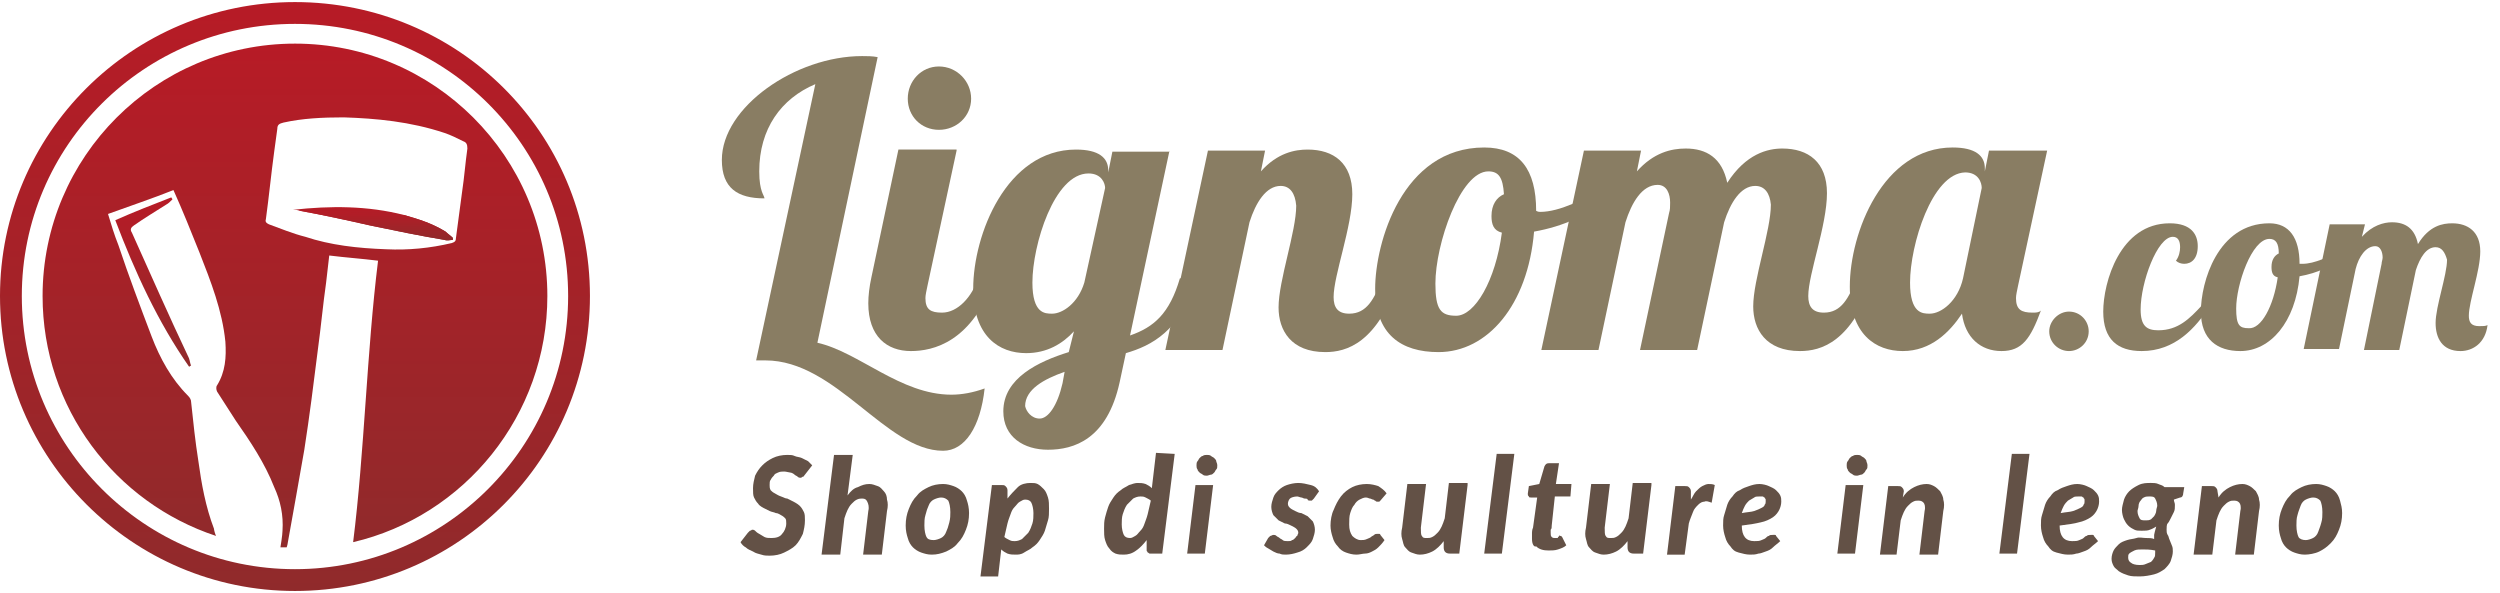 <?xml version="1.0" encoding="UTF-8"?>
<svg enable-background="new 0 0 240.7 57.1" version="1.1" viewBox="0 0 240.7 57.1" xml:space="preserve" xmlns="http://www.w3.org/2000/svg">
<style type="text/css">
	.st0{fill:url(#e);}
	.st1{fill:url(#d);}
	.st2{fill:url(#c);}
	.st3{fill:url(#b);}
	.st4{fill:url(#a);}
	.st5{fill:url(#j);}
	.st6{fill:url(#i);}
	.st7{fill:url(#h);}
	.st8{fill:url(#g);}
	.st9{enable-background:new    ;}
	.st10{fill:#897D63;}
	.st11{fill:url(#XMLID_14_);}
	.st12{fill:url(#XMLID_15_);}
	.st13{fill:url(#XMLID_21_);}
	.st14{fill:url(#XMLID_22_);}
	.st15{fill:url(#XMLID_29_);}
	.st16{fill:url(#XMLID_33_);}
	.st17{fill:url(#f);}
	.st18{fill:#635146;}
</style>

	
		<linearGradient id="e" x1="27.5" x2="27.5" y1="7.2" y2="7.2" gradientTransform="matrix(1 0 0 -1 0 60)" gradientUnits="userSpaceOnUse">
		<stop stop-color="#902A2B" offset="0"/>
		<stop stop-color="#B71B26" offset="1"/>
	</linearGradient>
	<path class="st0" d="m27.8 52.8h-0.6 0.6z"/>
	
		<linearGradient id="d" x1="34" x2="34" y1="7.8" y2="7.8" gradientTransform="matrix(1 0 0 -1 0 60)" gradientUnits="userSpaceOnUse">
		<stop stop-color="#902A2B" offset="0"/>
		<stop stop-color="#B71B26" offset="1"/>
	</linearGradient>
	<path class="st1" d="m34 52.2z"/>
	
		<linearGradient id="c" x1="27.138" x2="27.138" y1="7.2" y2="7.2" gradientTransform="matrix(1 0 0 -1 0 60)" gradientUnits="userSpaceOnUse">
		<stop stop-color="#902A2B" offset="0"/>
		<stop stop-color="#B71B26" offset="1"/>
	</linearGradient>
	<path class="st2" d="m27.1 52.8c0.1 0 0.1 0 0 0z"/>
	
		<linearGradient id="b" x1="27.8" x2="27.8" y1="7.2" y2="7.2" gradientTransform="matrix(1 0 0 -1 0 60)" gradientUnits="userSpaceOnUse">
		<stop stop-color="#902A2B" offset="0"/>
		<stop stop-color="#B71B26" offset="1"/>
	</linearGradient>
	<path class="st3" d="m27.8 52.8z"/>
	
		<linearGradient id="a" x1="20.9" x2="20.9" y1="8.3" y2="8.3" gradientTransform="matrix(1 0 0 -1 0 60)" gradientUnits="userSpaceOnUse">
		<stop stop-color="#902A2B" offset="0"/>
		<stop stop-color="#B71B26" offset="1"/>
	</linearGradient>
	<path class="st4" d="m20.9 51.7z"/>
	
		<linearGradient id="j" x1="28.4" x2="28.4" y1="7.157" y2="55.75" gradientTransform="matrix(1 0 0 -1 0 60)" gradientUnits="userSpaceOnUse">
		<stop stop-color="#902A2B" offset="0"/>
		<stop stop-color="#B71B26" offset="1"/>
	</linearGradient>
	<path class="st5" d="m28.4 4.2c-13.4 0-24.3 10.9-24.3 24.3 0 10.8 7 19.9 16.7 23.1-0.1-0.2-0.2-0.6-0.2-0.7-0.8-2.1-1.2-4.3-1.5-6.5-0.3-1.9-0.5-3.8-0.7-5.7 0-0.2-0.1-0.4-0.3-0.6-1.6-1.6-2.7-3.6-3.5-5.7-1.1-2.9-2.2-5.8-3.2-8.8-0.4-1-0.7-2-1-3 2.2-0.8 4.3-1.5 6.3-2.3 0.9 2 1.7 4 2.5 6 1.1 2.8 2.2 5.6 2.5 8.6 0.1 1.5 0 2.9-0.8 4.2-0.1 0.1-0.1 0.4 0 0.6 0.6 0.9 1.2 1.9 1.8 2.8 1.4 2 2.8 4.1 3.7 6.4 0.6 1.3 0.9 2.7 0.8 4.2 0 0.4-0.2 1.6-0.2 1.6h0.6s0.1-0.3 0.1-0.4c0.5-2.8 1.1-6.1 1.6-9 0.5-3.2 0.9-6.4 1.3-9.6 0.3-2.2 0.5-4.4 0.8-6.5 0.1-0.9 0.2-1.7 0.3-2.6 1.6 0.2 3.1 0.3 4.7 0.5-1.1 8.9-1.3 18.3-2.4 27.1 10.7-2.5 18.7-12.2 18.7-23.7 0-13.4-10.9-24.3-24.3-24.3zm1 18.6c-1.2-0.3-2.4-0.8-3.5-1.2-0.2-0.1-0.4-0.2-0.3-0.5 0.3-2.2 0.5-4.3 0.8-6.5 0.1-0.7 0.2-1.4 0.3-2.2 0-0.4 0.2-0.5 0.6-0.6 1.8-0.4 3.7-0.5 5.8-0.5 3.1 0.1 6.4 0.4 9.7 1.5 0.6 0.2 1.2 0.5 1.8 0.8 0.3 0.1 0.4 0.3 0.4 0.7-0.2 1.4-0.3 2.8-0.5 4.1l-0.6 4.5c0 0.3-0.1 0.4-0.4 0.5-2.1 0.5-4.2 0.7-6.3 0.6-2.8-0.1-5.4-0.4-7.8-1.2z"/>
	
		<linearGradient id="i" x1="14.75" x2="14.75" y1="24.681" y2="40.981" gradientTransform="matrix(1 0 0 -1 0 60)" gradientUnits="userSpaceOnUse">
		<stop stop-color="#902A2B" offset="0"/>
		<stop stop-color="#B71B26" offset="1"/>
	</linearGradient>
	<path class="st6" d="m12.7 22.4c-0.2-0.3-0.1-0.5 0.2-0.7 1-0.7 2-1.3 3.1-2 0.2-0.1 0.4-0.3 0.6-0.5 0-0.1-0.1-0.1-0.1-0.2-1.8 0.7-3.6 1.4-5.4 2.2 1.9 5 4.1 9.8 7.1 14.1 0.1 0 0.1-0.1 0.2-0.1-0.1-0.2-0.1-0.4-0.2-0.7-1.9-4-3.7-8.1-5.5-12.1z"/>
	
		<linearGradient id="h" x1="35.9" x2="35.9" y1="36.908" y2="40.043" gradientTransform="matrix(1 0 0 -1 0 60)" gradientUnits="userSpaceOnUse">
		<stop stop-color="#902A2B" offset="0"/>
		<stop stop-color="#B71B26" offset="1"/>
	</linearGradient>
	<path class="st7" d="m38.9 20.7c-3.5-0.9-7.1-0.9-10.7-0.5 0.2 0 0.5 0 0.7 0.1 2.2 0.4 4.5 0.9 6.7 1.4 2.4 0.5 4.8 1 7.2 1.4 0.3 0.1 0.5 0 0.8 0v-0.2c-0.2-0.2-0.5-0.4-0.7-0.6-1.3-0.8-2.6-1.2-4-1.6z"/>
	
		<linearGradient id="g" x1="28.4" x2="28.4" y1="3.1" y2="59.891" gradientTransform="matrix(1 0 0 -1 0 60)" gradientUnits="userSpaceOnUse">
		<stop stop-color="#902A2B" offset="0"/>
		<stop stop-color="#B71B26" offset="1"/>
	</linearGradient>
	<path class="st8" d="M28.4,0.2C12.7,0.2,0,12.9,0,28.5s12.7,28.4,28.4,28.4s28.4-12.7,28.4-28.4S44.1,0.2,28.4,0.2z    M28.4,54.8C13.9,54.8,2.1,43,2.1,28.5S13.9,2.3,28.4,2.3S54.7,14,54.7,28.5S42.9,54.8,28.4,54.8z"/>

<g class="st9">
	<path class="st10" d="m78.7 33c4 0.9 8 5 12.9 5 1 0 2.1-0.2 3.2-0.6-0.4 3.7-1.9 6-4 6-5.5 0-10.3-8.7-17.1-8.7h-0.9l5.7-26.6c-3.3 1.4-5.4 4.3-5.4 8.4 0 2 0.5 2.3 0.5 2.6-2.6 0-4.1-1-4.1-3.7 0-5.1 7.1-10 13.5-10 0.5 0 1 0 1.5 0.1l-5.8 27.5z"/>
	<path class="st10" d="m92.1 14.5-2.8 13c-0.1 0.5-0.2 0.9-0.2 1.2 0 1.1 0.5 1.4 1.6 1.4 1.5 0 2.9-1.5 3.5-3.4h1.6c-2.2 6.3-6 7.1-8.1 7.1-2.3 0-4.1-1.4-4.1-4.6 0-0.7 0.1-1.6 0.3-2.5l2.6-12.3h5.6zm-1.7-8.1c1.7 0 3.1 1.4 3.1 3.1s-1.4 3-3.1 3-3-1.3-3-3 1.3-3.1 3-3.1z"/>
	<path class="st10" d="m112.6 14.5-3.8 17.8c2.3-0.8 3.8-2.1 4.8-5.5h1.6c-1.5 5.1-4.4 6.5-6.8 7.2l-0.6 2.8c-1.2 5.5-4.4 6.5-6.9 6.5-2.3 0-4.3-1.2-4.3-3.7 0-3.2 3.4-4.8 6.3-5.7l0.5-2c-1.1 1.2-2.6 2.1-4.6 2.1-2.6 0-5.1-1.6-5.1-6.2 0-5.2 3.2-13.4 9.9-13.4 2.2 0 3.1 0.8 3.1 2v0.2l0.4-2h5.5zm-12.5 25.8c0.8 0 1.7-1.2 2.2-3.4l0.2-1.1c-2 0.7-3.8 1.7-3.8 3.3 0.1 0.5 0.6 1.2 1.4 1.2zm-0.7-13.1c0 3 1.2 3 1.9 3 1 0 2.5-1 3.1-3l2-9.1c0-0.4-0.3-1.4-1.6-1.4-3.3 0-5.4 6.9-5.4 10.5z"/>
	<path class="st10" d="m123.3 17.9c-1.4 0-2.4 1.6-3 3.5l-2.6 12.3h-5.5l4.1-19.2h5.5l-0.4 2c1.6-1.8 3.3-2.1 4.5-2.1 2.5 0 4.3 1.3 4.3 4.3 0 3.1-1.8 7.8-1.8 9.9 0 1 0.4 1.6 1.5 1.6 1.7 0 2.4-1.4 3.2-3.4h1.6c-2.1 6.3-5.1 7.1-7.1 7.1-3.3 0-4.5-2.1-4.5-4.3 0-2.6 1.7-7.3 1.7-9.8-0.1-1.2-0.6-1.9-1.5-1.9z"/>
	<path class="st10" d="m147.9 20.3c0.2 0.1 0.3 0.1 0.4 0.1 1.8 0 4.3-1.2 5.9-2.3l0.3 1c-1.5 1.6-4 2.7-6.8 3.2-0.6 7.1-4.5 11.6-9.2 11.6-3.6 0-6.1-1.7-6.1-6.1s2.6-13.6 10.5-13.6c3.4 0 5 2.1 5 6.1zm-3.3 2.1c-0.8-0.2-1-0.8-1-1.6 0-1.1 0.5-1.8 1.2-2.1-0.1-1.6-0.5-2.2-1.5-2.2-2.7 0-5.1 7-5.1 10.8 0 2.5 0.5 3.1 2 3.1 1.8 0 3.8-3.4 4.4-8z"/>
	<path class="st10" d="m169 17.9c-1.4 0-2.4 1.6-3 3.5l-2.6 12.3h-5.5l2.8-13.2c0.1-0.3 0.1-0.6 0.1-1 0-0.8-0.3-1.7-1.2-1.7-1.5 0-2.5 1.7-3.1 3.6l-2.6 12.3h-5.5l4.1-19.2h5.5l-0.4 2c1.6-1.8 3.3-2.2 4.7-2.2 2 0 3.5 0.9 4 3.3 1.8-2.8 3.9-3.3 5.3-3.3 2.5 0 4.3 1.3 4.3 4.3 0 3.1-1.8 7.8-1.8 9.9 0 1 0.4 1.6 1.5 1.6 1.7 0 2.4-1.4 3.2-3.4h1.6c-2.1 6.3-5.1 7.1-7.1 7.1-3.3 0-4.5-2.1-4.5-4.3 0-2.6 1.7-7.3 1.7-9.8-0.1-1.1-0.6-1.8-1.5-1.8z"/>
	<path class="st10" d="m197.1 14.5-2.8 13c-0.1 0.5-0.2 0.9-0.2 1.2 0 1.1 0.5 1.4 1.6 1.4 0.3 0 0.6 0 0.8-0.2-1 2.7-1.8 3.9-3.8 3.9s-3.5-1.3-3.8-3.6c-1.2 1.8-3 3.6-5.7 3.6-2.6 0-5.1-1.6-5.1-6.2 0-5.2 3.2-13.4 9.9-13.4 2.2 0 3.1 0.8 3.1 2v0.3l0.4-2h5.6zm-13.2 12.7c0 3 1.2 3 1.9 3 1.1 0 2.7-1.2 3.2-3.4l1.8-8.7c0-0.5-0.3-1.5-1.6-1.5-3.2 0.1-5.3 7-5.3 10.6z"/>
</g>
<g class="st9">
	<path class="st10" d="m199.2 30c1.1 0 1.9 0.9 1.9 1.9 0 1.1-0.9 1.9-1.9 1.9s-1.9-0.8-1.9-1.9c0-1 0.9-1.9 1.9-1.9z"/>
	<path class="st10" d="m209.9 23.8c0-0.6-0.2-1-0.7-1-1.5 0-3.1 4.4-3.1 7 0 1.6 0.6 2 1.7 2 1.9 0 3-1.1 4.2-2.4h0.8c-1.4 2.2-3.4 4.4-6.6 4.4-2.3 0-3.7-1.1-3.7-3.8 0-2.8 1.6-8.5 6.4-8.5 2.1 0 2.7 1.1 2.7 2.2 0 1.2-0.6 1.7-1.3 1.7-0.3 0-0.6-0.1-0.8-0.3 0.3-0.4 0.4-0.9 0.4-1.3z"/>
	<path class="st10" d="m221.4 25.4h0.3c1.1 0 2.7-0.7 3.7-1.4l0.2 0.6c-0.9 1-2.5 1.7-4.2 2-0.4 4.4-2.8 7.2-5.7 7.2-2.2 0-3.8-1.1-3.8-3.8 0-2.8 1.6-8.5 6.6-8.5 1.9 0 2.9 1.4 2.9 3.9zm-2.1 1.3c-0.5-0.1-0.6-0.5-0.6-1 0-0.7 0.3-1.1 0.7-1.3 0-1-0.3-1.4-0.9-1.4-1.7 0-3.2 4.4-3.2 6.7 0 1.6 0.3 1.9 1.2 1.9 1.2 0.1 2.4-2.1 2.8-4.9z"/>
	<path class="st10" d="m234.5 23.8c-0.9 0-1.5 1-1.9 2.2l-1.6 7.7h-3.4l1.7-8.3c0-0.2 0.1-0.4 0.1-0.6 0-0.5-0.2-1.1-0.7-1.1-0.9 0-1.6 1-1.9 2.2l-1.6 7.7h-3.4l2.5-12h3.4l-0.3 1.2c1-1.1 2.1-1.4 2.9-1.4 1.3 0 2.2 0.6 2.5 2.1 1.1-1.8 2.4-2 3.3-2 1.5 0 2.7 0.8 2.7 2.7s-1.1 4.8-1.1 6.2c0 0.6 0.2 1 1 1 0.4 0 0.6 0 0.8-0.1-0.2 1.7-1.4 2.5-2.6 2.5-1.8 0-2.4-1.3-2.4-2.7 0-1.6 1.1-4.6 1.1-6.1-0.2-0.7-0.5-1.2-1.1-1.2z"/>
</g>

	
		
	<path class="st11" d="m27.8 52.8h-0.6 0.6z"/>
	
		
	<path class="st12" d="m34 52.2z"/>
	
		
	<path class="st13" d="m27.1 52.8c0.1 0 0.1 0 0 0z"/>
	
		
	<path class="st14" d="m27.8 52.8z"/>
	
		
	<path class="st15" d="m20.9 51.7z"/>
	
		
	<path class="st16" d="m12.7 22.4c-0.2-0.3-0.1-0.5 0.2-0.7 1-0.7 2-1.3 3.1-2 0.2-0.1 0.4-0.3 0.6-0.5 0-0.1-0.1-0.1-0.1-0.2-1.8 0.7-3.6 1.4-5.4 2.2 1.9 5 4.1 9.8 7.1 14.1 0.1 0 0.1-0.1 0.2-0.1-0.1-0.2-0.1-0.4-0.2-0.7"/>
	
		<linearGradient id="f" x1="35.9" x2="35.9" y1="36.904" y2="39.788" gradientTransform="matrix(1 0 0 -1 0 60)" gradientUnits="userSpaceOnUse">
		<stop stop-color="#902A2B" offset="0"/>
		<stop stop-color="#B71B26" offset="1"/>
	</linearGradient>
	<path class="st17" d="m28.2 20.2c0.2 0 0.5 0 0.7 0.1 2.2 0.4 4.5 0.9 6.7 1.4 2.4 0.5 4.8 1 7.2 1.4 0.3 0.1 0.5 0 0.8 0v-0.2c-0.2-0.2-0.5-0.4-0.7-0.6-1.3-0.8-2.6-1.2-4-1.6"/>


	
		<path class="st18" d="m77.5 45.7c-0.1 0.1-0.1 0.2-0.2 0.2s-0.1 0.1-0.2 0.1-0.2 0-0.3-0.1-0.2-0.1-0.3-0.2-0.3-0.2-0.4-0.2-0.4-0.1-0.6-0.1-0.4 0-0.6 0.1-0.3 0.1-0.4 0.3c-0.1 0.1-0.2 0.2-0.3 0.4-0.1 0.1-0.1 0.3-0.1 0.5s0 0.3 0.1 0.5c0.1 0.1 0.2 0.2 0.4 0.3s0.3 0.2 0.6 0.3 0.4 0.2 0.6 0.2l0.6 0.3s0.4 0.2 0.6 0.4 0.3 0.4 0.4 0.6 0.1 0.5 0.1 0.8c0 0.5-0.1 0.9-0.2 1.3-0.2 0.4-0.4 0.8-0.7 1.1s-0.7 0.5-1.1 0.7-0.9 0.3-1.4 0.3c-0.3 0-0.5 0-0.8-0.1s-0.5-0.1-0.8-0.3c-0.2-0.1-0.5-0.2-0.7-0.4-0.2-0.1-0.4-0.3-0.5-0.5l0.7-0.9 0.2-0.2c0.1 0 0.2-0.1 0.2-0.1 0.1 0 0.2 0 0.3 0.1s0.2 0.2 0.4 0.3 0.3 0.2 0.5 0.3 0.4 0.1 0.7 0.1c0.4 0 0.8-0.1 1-0.4 0.2-0.2 0.4-0.6 0.4-1 0-0.2 0-0.4-0.1-0.5s-0.2-0.2-0.4-0.3-0.3-0.2-0.5-0.2c-0.2-0.1-0.4-0.1-0.6-0.2l-0.6-0.3s-0.4-0.2-0.5-0.4c-0.2-0.2-0.3-0.4-0.4-0.6s-0.1-0.5-0.1-0.9 0.1-0.8 0.2-1.2c0.2-0.4 0.4-0.7 0.7-1s0.6-0.5 1-0.7 0.9-0.3 1.4-0.3c0.3 0 0.5 0 0.7 0.1s0.5 0.1 0.7 0.2l0.6 0.3s0.3 0.3 0.4 0.4l-0.7 0.9z"/>
		<path class="st18" d="m81.6 47.7c0.3-0.4 0.6-0.7 1-0.8 0.4-0.2 0.7-0.3 1.1-0.3 0.3 0 0.5 0.1 0.8 0.2s0.4 0.3 0.6 0.5 0.3 0.5 0.3 0.8c0.1 0.3 0.1 0.7 0 1.1l-0.5 4.2h-1.8l0.5-4.2c0.1-0.4 0-0.7-0.1-0.9s-0.2-0.3-0.5-0.3c-0.1 0-0.3 0-0.5 0.1s-0.3 0.2-0.5 0.4-0.3 0.4-0.4 0.6-0.2 0.5-0.3 0.8l-0.4 3.5h-1.8l1.2-9.6h1.8l-0.5 3.9z"/>
		<path class="st18" d="m89.7 53.4c-0.4 0-0.7-0.1-1-0.2s-0.6-0.3-0.8-0.5-0.4-0.5-0.5-0.9c-0.1-0.3-0.2-0.7-0.2-1.2 0-0.6 0.1-1.1 0.3-1.6s0.4-0.9 0.8-1.3c0.3-0.4 0.7-0.6 1.1-0.8s0.9-0.3 1.4-0.3c0.4 0 0.7 0.1 1 0.2s0.6 0.3 0.8 0.5 0.4 0.5 0.5 0.9c0.1 0.3 0.2 0.7 0.2 1.2 0 0.6-0.1 1.1-0.3 1.6s-0.4 0.9-0.8 1.3c-0.3 0.4-0.7 0.6-1.1 0.8-0.5 0.2-0.9 0.3-1.4 0.3zm0.2-1.4c0.2 0 0.5-0.1 0.7-0.2s0.4-0.3 0.5-0.6c0.1-0.2 0.2-0.5 0.3-0.9s0.1-0.7 0.1-1c0-0.5-0.1-0.9-0.2-1.1-0.2-0.2-0.4-0.3-0.7-0.3-0.2 0-0.5 0.1-0.7 0.2s-0.4 0.3-0.5 0.6c-0.1 0.2-0.2 0.5-0.3 0.9-0.1 0.3-0.1 0.7-0.1 1 0 0.5 0.1 0.9 0.2 1.1s0.3 0.3 0.7 0.3z"/>
		<path class="st18" d="m97 48c0.3-0.4 0.7-0.8 1-1.1s0.8-0.4 1.2-0.4c0.3 0 0.5 0 0.7 0.1s0.4 0.3 0.6 0.5 0.3 0.5 0.4 0.8 0.1 0.7 0.1 1.1 0 0.8-0.1 1.1-0.2 0.7-0.3 1-0.3 0.6-0.5 0.9-0.4 0.5-0.7 0.7c-0.2 0.2-0.5 0.3-0.8 0.5s-0.6 0.2-0.8 0.2c-0.3 0-0.5 0-0.8-0.1-0.2-0.1-0.4-0.2-0.6-0.4l-0.3 2.6h-1.7l1.1-8.8h0.9c0.2 0 0.3 0 0.4 0.1s0.2 0.2 0.2 0.4v0.8zm-0.3 3.7c0.1 0.1 0.3 0.2 0.5 0.3s0.3 0.1 0.5 0.1c0.3 0 0.5-0.1 0.7-0.2l0.6-0.6c0.2-0.3 0.3-0.6 0.4-0.9s0.1-0.7 0.1-1c0-0.4-0.1-0.8-0.2-1s-0.3-0.3-0.6-0.3c-0.2 0-0.3 0.1-0.5 0.2s-0.3 0.3-0.5 0.5-0.3 0.4-0.4 0.7-0.2 0.5-0.3 0.9l-0.3 1.3z"/>
		<path class="st18" d="m113.1 43.7-1.2 9.6h-0.9-0.3c-0.1 0-0.1-0.1-0.2-0.1 0-0.1-0.1-0.1-0.1-0.2s0-0.1 0-0.2v-0.8c-0.3 0.4-0.7 0.8-1 1-0.4 0.3-0.8 0.4-1.2 0.4-0.3 0-0.5 0-0.8-0.1-0.2-0.1-0.4-0.2-0.6-0.5-0.2-0.2-0.3-0.5-0.4-0.8s-0.1-0.7-0.1-1.1 0-0.7 0.1-1.1 0.2-0.7 0.3-1 0.3-0.6 0.5-0.9 0.4-0.5 0.7-0.7c0.2-0.2 0.5-0.3 0.8-0.5 0.3-0.1 0.6-0.2 0.8-0.2 0.3 0 0.5 0 0.8 0.1 0.2 0.1 0.4 0.2 0.6 0.4l0.4-3.4 1.8 0.1zm-2.3 4.5c-0.1-0.1-0.3-0.2-0.5-0.3s-0.3-0.1-0.5-0.1c-0.3 0-0.5 0.1-0.7 0.2l-0.6 0.6c-0.2 0.3-0.3 0.6-0.4 0.9s-0.1 0.7-0.1 1c0 0.4 0.1 0.8 0.2 1s0.3 0.3 0.6 0.3c0.2 0 0.3-0.1 0.5-0.2s0.3-0.3 0.5-0.5 0.3-0.4 0.4-0.7 0.2-0.5 0.3-0.9l0.3-1.3z"/>
		<path class="st18" d="m116.8 46.7-0.8 6.6h-1.7l0.8-6.6h1.7zm0.4-1.9c0 0.2 0 0.3-0.1 0.4s-0.1 0.2-0.2 0.3-0.2 0.2-0.3 0.2-0.3 0.1-0.4 0.1-0.3 0-0.4-0.1-0.2-0.1-0.3-0.2-0.2-0.2-0.2-0.3c-0.1-0.1-0.1-0.3-0.1-0.4s0-0.3 0.1-0.4 0.1-0.2 0.2-0.3 0.2-0.2 0.3-0.2c0.1-0.1 0.3-0.1 0.4-0.1s0.3 0 0.4 0.1 0.2 0.1 0.3 0.2 0.2 0.2 0.2 0.3 0.1 0.2 0.1 0.4z"/>
		<path class="st18" d="m126.5 48-0.2 0.2h-0.2s-0.2 0-0.2-0.1-0.2-0.1-0.3-0.1-0.2-0.1-0.3-0.1-0.3-0.1-0.4-0.1c-0.3 0-0.6 0.1-0.7 0.2s-0.2 0.3-0.2 0.5 0.1 0.3 0.2 0.4 0.3 0.2 0.5 0.3 0.4 0.2 0.6 0.2l0.6 0.3s0.3 0.3 0.5 0.5c0.1 0.2 0.2 0.5 0.2 0.8s-0.1 0.6-0.2 0.9-0.3 0.5-0.6 0.8c-0.2 0.2-0.5 0.4-0.9 0.5-0.3 0.1-0.7 0.2-1.1 0.2-0.2 0-0.4 0-0.6-0.1-0.2 0-0.4-0.1-0.6-0.2s-0.3-0.2-0.5-0.3-0.3-0.2-0.4-0.3l0.4-0.7 0.2-0.2c0.1 0 0.2-0.1 0.3-0.1s0.2 0 0.3 0.1 0.2 0.1 0.3 0.2 0.2 0.1 0.3 0.2 0.3 0.1 0.5 0.1 0.3 0 0.4-0.1c0.1 0 0.2-0.1 0.3-0.2s0.1-0.2 0.2-0.2c0-0.1 0.1-0.2 0.1-0.3 0-0.2-0.1-0.3-0.2-0.4s-0.3-0.2-0.5-0.3-0.4-0.2-0.6-0.2l-0.6-0.3s-0.3-0.3-0.5-0.5c-0.1-0.2-0.2-0.5-0.2-0.8s0.1-0.6 0.2-0.9 0.3-0.5 0.5-0.7 0.5-0.4 0.8-0.5 0.7-0.2 1.1-0.2 0.8 0.1 1.2 0.2 0.6 0.3 0.8 0.6l-0.5 0.7z"/>
		<path class="st18" d="m132.7 52.7c-0.2 0.2-0.4 0.3-0.6 0.4s-0.4 0.2-0.7 0.2c-0.2 0-0.5 0.1-0.8 0.1-0.4 0-0.7-0.1-1-0.2s-0.6-0.3-0.8-0.6c-0.2-0.2-0.4-0.5-0.5-0.9-0.1-0.3-0.2-0.7-0.2-1.1 0-0.5 0.1-1.1 0.3-1.5 0.2-0.5 0.4-0.9 0.7-1.3s0.7-0.7 1.1-0.9 0.9-0.3 1.4-0.3c0.4 0 0.8 0.1 1.1 0.2 0.3 0.2 0.6 0.4 0.8 0.7l-0.6 0.7-0.1 0.1h-0.2c-0.1 0-0.1 0-0.2-0.1-0.1 0-0.1-0.1-0.2-0.1s-0.2-0.1-0.3-0.1-0.2-0.1-0.4-0.1-0.4 0.1-0.6 0.2-0.4 0.3-0.5 0.5c-0.2 0.2-0.3 0.5-0.4 0.8s-0.1 0.7-0.1 1.1c0 0.5 0.1 0.8 0.3 1.1 0.2 0.2 0.5 0.4 0.8 0.4 0.2 0 0.4 0 0.6-0.1s0.3-0.1 0.4-0.2 0.2-0.1 0.3-0.2 0.2-0.1 0.3-0.1 0.1 0 0.2 0 0.1 0.1 0.1 0.1l0.4 0.5c-0.2 0.3-0.4 0.5-0.6 0.7z"/>
		<path class="st18" d="m141.3 46.7-0.8 6.6h-0.9c-0.4 0-0.6-0.2-0.6-0.6v-0.6c-0.3 0.4-0.7 0.8-1.1 1s-0.8 0.3-1.2 0.3c-0.3 0-0.5-0.1-0.8-0.2s-0.4-0.3-0.6-0.5-0.2-0.5-0.3-0.8-0.1-0.7 0-1.1l0.5-4.2h1.8l-0.5 4.2c0 0.4 0 0.7 0.1 0.8 0.1 0.2 0.2 0.2 0.5 0.2 0.2 0 0.3 0 0.5-0.1s0.3-0.2 0.5-0.4 0.3-0.4 0.4-0.6 0.2-0.5 0.3-0.8l0.4-3.4h1.8v0.2z"/>
		<path class="st18" d="m142.9 53.3 1.2-9.6h1.7l-1.2 9.6h-1.7z"/>
		<path class="st18" d="m147.5 51.9v-0.3-0.3s0-0.3 0.1-0.5l0.4-2.9h-0.6c-0.1 0-0.2 0-0.2-0.1-0.1-0.1-0.1-0.1-0.1-0.3l0.1-0.7 1-0.2 0.5-1.7c0.1-0.2 0.2-0.3 0.4-0.3h1l-0.3 2h1.5l-0.1 1.2h-1.5l-0.3 2.8c0 0.2 0 0.3-0.1 0.4v0.2 0.1c0 0.2 0 0.3 0.1 0.4s0.2 0.1 0.3 0.1 0.1 0 0.2 0 0.1 0 0.1-0.1c0 0 0.1 0 0.1-0.1s0.1 0 0.1 0h0.1l0.1 0.1 0.4 0.8c-0.2 0.2-0.5 0.3-0.8 0.4s-0.6 0.1-0.9 0.1c-0.5 0-0.9-0.1-1.2-0.4-0.2 0.1-0.4-0.2-0.4-0.7z"/>
		<path class="st18" d="m159 46.7-0.8 6.6h-0.9c-0.4 0-0.6-0.2-0.6-0.6v-0.6c-0.3 0.4-0.7 0.8-1.1 1s-0.8 0.3-1.2 0.3c-0.3 0-0.5-0.1-0.8-0.2s-0.4-0.3-0.6-0.5-0.2-0.5-0.3-0.8-0.1-0.7 0-1.1l0.5-4.2h1.8l-0.5 4.2c0 0.4 0 0.7 0.1 0.8 0.1 0.2 0.2 0.2 0.5 0.2 0.2 0 0.3 0 0.5-0.1s0.3-0.2 0.5-0.4 0.3-0.4 0.4-0.6 0.2-0.5 0.3-0.8l0.4-3.4h1.8v0.2z"/>
		<path class="st18" d="m162.8 48.1c0.2-0.3 0.3-0.6 0.5-0.8s0.4-0.4 0.6-0.5 0.4-0.2 0.6-0.2 0.4 0 0.6 0.1l-0.3 1.7c-0.3-0.1-0.5-0.2-0.7-0.1-0.2 0-0.4 0.1-0.6 0.3s-0.4 0.4-0.5 0.7-0.3 0.7-0.4 1.1l-0.4 3h-1.7l0.8-6.6h0.9c0.2 0 0.3 0 0.4 0.1s0.2 0.2 0.2 0.4v0.8z"/>
		<path class="st18" d="m167.7 50.6c0 1 0.4 1.5 1.2 1.5 0.3 0 0.5 0 0.7-0.1s0.3-0.1 0.4-0.2 0.2-0.2 0.3-0.2c0.1-0.1 0.2-0.1 0.4-0.1h0.2c0.1 0 0.1 0.1 0.1 0.1l0.4 0.5c-0.2 0.2-0.5 0.4-0.7 0.6s-0.4 0.3-0.7 0.4-0.5 0.2-0.7 0.2c-0.3 0.1-0.5 0.1-0.8 0.1-0.4 0-0.7-0.1-1.1-0.2s-0.6-0.3-0.8-0.6c-0.2-0.2-0.4-0.5-0.5-0.9-0.1-0.3-0.2-0.7-0.2-1.1s0-0.7 0.1-1 0.2-0.7 0.3-1 0.3-0.6 0.5-0.8c0.2-0.3 0.4-0.5 0.7-0.6 0.3-0.2 0.6-0.3 0.9-0.4s0.6-0.2 1-0.2c0.3 0 0.7 0.1 0.9 0.2s0.5 0.2 0.7 0.4 0.3 0.3 0.4 0.5 0.1 0.4 0.1 0.6c0 0.3-0.1 0.6-0.2 0.8s-0.3 0.5-0.6 0.7-0.7 0.4-1.2 0.5c-0.4 0.1-1 0.2-1.8 0.3zm1.7-2.8c-0.2 0-0.4 0-0.5 0.1-0.2 0.1-0.3 0.2-0.5 0.3-0.1 0.1-0.3 0.3-0.4 0.5s-0.2 0.4-0.3 0.7c0.5-0.1 0.9-0.1 1.2-0.2s0.5-0.2 0.7-0.3 0.3-0.2 0.3-0.3c0.1-0.1 0.1-0.2 0.1-0.3s0-0.1 0-0.2-0.1-0.1-0.1-0.2c-0.1 0-0.1-0.1-0.2-0.1s-0.2 0-0.3 0z"/>
		<path class="st18" d="m179.4 46.7-0.8 6.6h-1.7l0.8-6.6h1.7zm0.4-1.9c0 0.2 0 0.3-0.1 0.4s-0.1 0.2-0.2 0.3-0.2 0.2-0.3 0.2-0.3 0.1-0.4 0.1-0.3 0-0.4-0.1-0.2-0.1-0.3-0.2-0.2-0.2-0.2-0.3c-0.1-0.1-0.1-0.3-0.1-0.4s0-0.3 0.1-0.4 0.1-0.2 0.2-0.3 0.2-0.2 0.3-0.2c0.1-0.1 0.3-0.1 0.4-0.1s0.3 0 0.4 0.1 0.2 0.1 0.3 0.2 0.2 0.2 0.2 0.3 0.1 0.2 0.1 0.4z"/>
		<path class="st18" d="m183.2 47.9c0.3-0.5 0.7-0.8 1.1-1s0.8-0.3 1.2-0.3c0.3 0 0.5 0.1 0.7 0.2s0.4 0.3 0.6 0.5c0.1 0.2 0.3 0.5 0.3 0.8 0.1 0.3 0.1 0.7 0 1.1l-0.5 4.2h-1.8l0.5-4.2c0.1-0.4 0-0.7-0.1-0.8s-0.2-0.2-0.5-0.2c-0.2 0-0.3 0-0.5 0.1s-0.3 0.2-0.5 0.4-0.3 0.4-0.4 0.6-0.2 0.5-0.3 0.8l-0.4 3.3h-1.6l0.8-6.6h0.9c0.2 0 0.3 0 0.4 0.1s0.2 0.2 0.2 0.4l-0.1 0.6z"/>
		<path class="st18" d="m192.5 53.3 1.2-9.6h1.7l-1.2 9.6h-1.7z"/>
		<path class="st18" d="m198.3 50.6c0 1 0.4 1.5 1.2 1.5 0.3 0 0.5 0 0.7-0.1s0.3-0.1 0.4-0.2 0.2-0.2 0.3-0.2c0.1-0.1 0.2-0.1 0.4-0.1h0.2c0.1 0 0.1 0.1 0.1 0.1l0.4 0.5c-0.2 0.2-0.5 0.4-0.7 0.6s-0.4 0.3-0.7 0.4-0.5 0.2-0.7 0.2c-0.3 0.1-0.5 0.1-0.8 0.1-0.4 0-0.7-0.1-1.1-0.2s-0.6-0.3-0.8-0.6c-0.2-0.2-0.4-0.5-0.5-0.9-0.1-0.3-0.2-0.7-0.2-1.1s0-0.7 0.1-1 0.2-0.7 0.3-1 0.3-0.6 0.5-0.8c0.2-0.3 0.4-0.5 0.7-0.6 0.3-0.2 0.6-0.3 0.9-0.4s0.6-0.2 1-0.2c0.3 0 0.7 0.1 0.9 0.2s0.5 0.2 0.7 0.4 0.3 0.3 0.4 0.5 0.1 0.4 0.1 0.6c0 0.3-0.1 0.6-0.2 0.8s-0.3 0.5-0.6 0.7-0.7 0.4-1.2 0.5c-0.3 0.1-1 0.2-1.8 0.3zm1.8-2.8c-0.2 0-0.4 0-0.5 0.1-0.2 0.1-0.3 0.2-0.5 0.3-0.1 0.1-0.3 0.3-0.4 0.5s-0.2 0.4-0.3 0.7c0.5-0.1 0.9-0.1 1.2-0.2s0.5-0.2 0.7-0.3 0.3-0.2 0.3-0.3c0.1-0.1 0.1-0.2 0.1-0.3s0-0.1 0-0.2-0.1-0.1-0.1-0.2c-0.1 0-0.1-0.1-0.2-0.1h-0.3z"/>
		<path class="st18" d="m210.3 46.9-0.1 0.6c0 0.2-0.1 0.4-0.3 0.4l-0.6 0.2c0 0.2 0.1 0.3 0.1 0.5 0 0.3 0 0.5-0.1 0.7s-0.2 0.4-0.3 0.6-0.2 0.4-0.3 0.5-0.1 0.4-0.1 0.6 0 0.3 0.1 0.5c0.1 0.1 0.1 0.3 0.2 0.5s0.1 0.3 0.2 0.5 0.1 0.4 0.1 0.6c0 0.3-0.1 0.6-0.2 0.9s-0.4 0.6-0.6 0.8c-0.3 0.2-0.6 0.4-1 0.5s-0.9 0.2-1.4 0.2c-0.4 0-0.8 0-1.1-0.1s-0.6-0.2-0.9-0.4c-0.2-0.2-0.4-0.3-0.5-0.5s-0.2-0.4-0.2-0.7 0.1-0.6 0.2-0.8 0.3-0.4 0.5-0.6 0.5-0.3 0.8-0.4 0.6-0.1 0.9-0.2 0.6 0 0.9 0 0.6 0 0.8 0.1v-0.4s0.1-0.5 0.2-0.8c-0.2 0.1-0.3 0.2-0.6 0.3-0.2 0.1-0.5 0.1-0.8 0.1s-0.5 0-0.7-0.1-0.4-0.2-0.6-0.4-0.3-0.4-0.4-0.6-0.2-0.6-0.2-0.9 0.1-0.6 0.2-1c0.1-0.3 0.3-0.6 0.5-0.8s0.5-0.4 0.9-0.6 0.8-0.2 1.2-0.2c0.2 0 0.5 0 0.7 0.1s0.4 0.1 0.6 0.3h1.9zm-4.3 7.5c0.2 0 0.4 0 0.6-0.1s0.3-0.1 0.5-0.2c0.1-0.1 0.2-0.2 0.3-0.4 0.1-0.1 0.1-0.3 0.1-0.5v-0.2c-0.5-0.1-0.9-0.1-1.2-0.1s-0.6 0-0.8 0.1-0.4 0.2-0.5 0.3-0.1 0.2-0.1 0.4 0.1 0.4 0.3 0.5c0.1 0.1 0.4 0.2 0.8 0.2zm0.6-4.3c0.2 0 0.3 0 0.5-0.1l0.3-0.3s0.2-0.3 0.2-0.5 0.1-0.4 0.1-0.5c0-0.3-0.1-0.5-0.2-0.7s-0.3-0.2-0.6-0.2c-0.2 0-0.3 0-0.5 0.1s-0.2 0.2-0.3 0.3-0.2 0.3-0.2 0.5-0.1 0.4-0.1 0.5c0 0.3 0.1 0.5 0.2 0.7s0.3 0.2 0.6 0.2z"/>
		<path class="st18" d="m213.6 47.9c0.3-0.5 0.7-0.8 1.1-1s0.8-0.3 1.2-0.3c0.3 0 0.5 0.1 0.7 0.2s0.4 0.3 0.6 0.5c0.1 0.2 0.3 0.5 0.3 0.8 0.1 0.3 0.1 0.7 0 1.1l-0.5 4.2h-1.8l0.5-4.2c0.1-0.4 0-0.7-0.1-0.8s-0.2-0.2-0.5-0.2c-0.2 0-0.3 0-0.5 0.1s-0.3 0.2-0.5 0.4-0.3 0.4-0.4 0.6-0.2 0.5-0.3 0.8l-0.4 3.3h-1.8l0.8-6.6h0.9c0.2 0 0.3 0 0.4 0.1s0.2 0.2 0.2 0.4l0.1 0.6z"/>
		<path class="st18" d="m221.9 53.4c-0.4 0-0.7-0.1-1-0.2s-0.6-0.3-0.8-0.5-0.4-0.5-0.5-0.9c-0.1-0.3-0.2-0.7-0.2-1.2 0-0.6 0.1-1.1 0.3-1.6s0.4-0.9 0.8-1.3c0.3-0.4 0.7-0.6 1.1-0.8s0.9-0.3 1.4-0.3c0.4 0 0.7 0.1 1 0.2s0.6 0.3 0.8 0.5 0.4 0.5 0.5 0.9 0.2 0.7 0.2 1.2c0 0.6-0.1 1.1-0.3 1.6s-0.4 0.9-0.8 1.3-0.7 0.6-1.1 0.8-1 0.3-1.4 0.3zm0.1-1.4c0.2 0 0.5-0.1 0.7-0.2s0.4-0.3 0.5-0.6 0.2-0.5 0.3-0.9c0.1-0.3 0.1-0.7 0.1-1 0-0.5-0.1-0.9-0.2-1.1-0.2-0.2-0.4-0.3-0.7-0.3-0.2 0-0.5 0.1-0.7 0.2s-0.4 0.3-0.5 0.6-0.2 0.5-0.3 0.9c-0.1 0.3-0.1 0.7-0.1 1 0 0.5 0.1 0.9 0.2 1.1s0.4 0.3 0.7 0.3z"/>
	

</svg>
